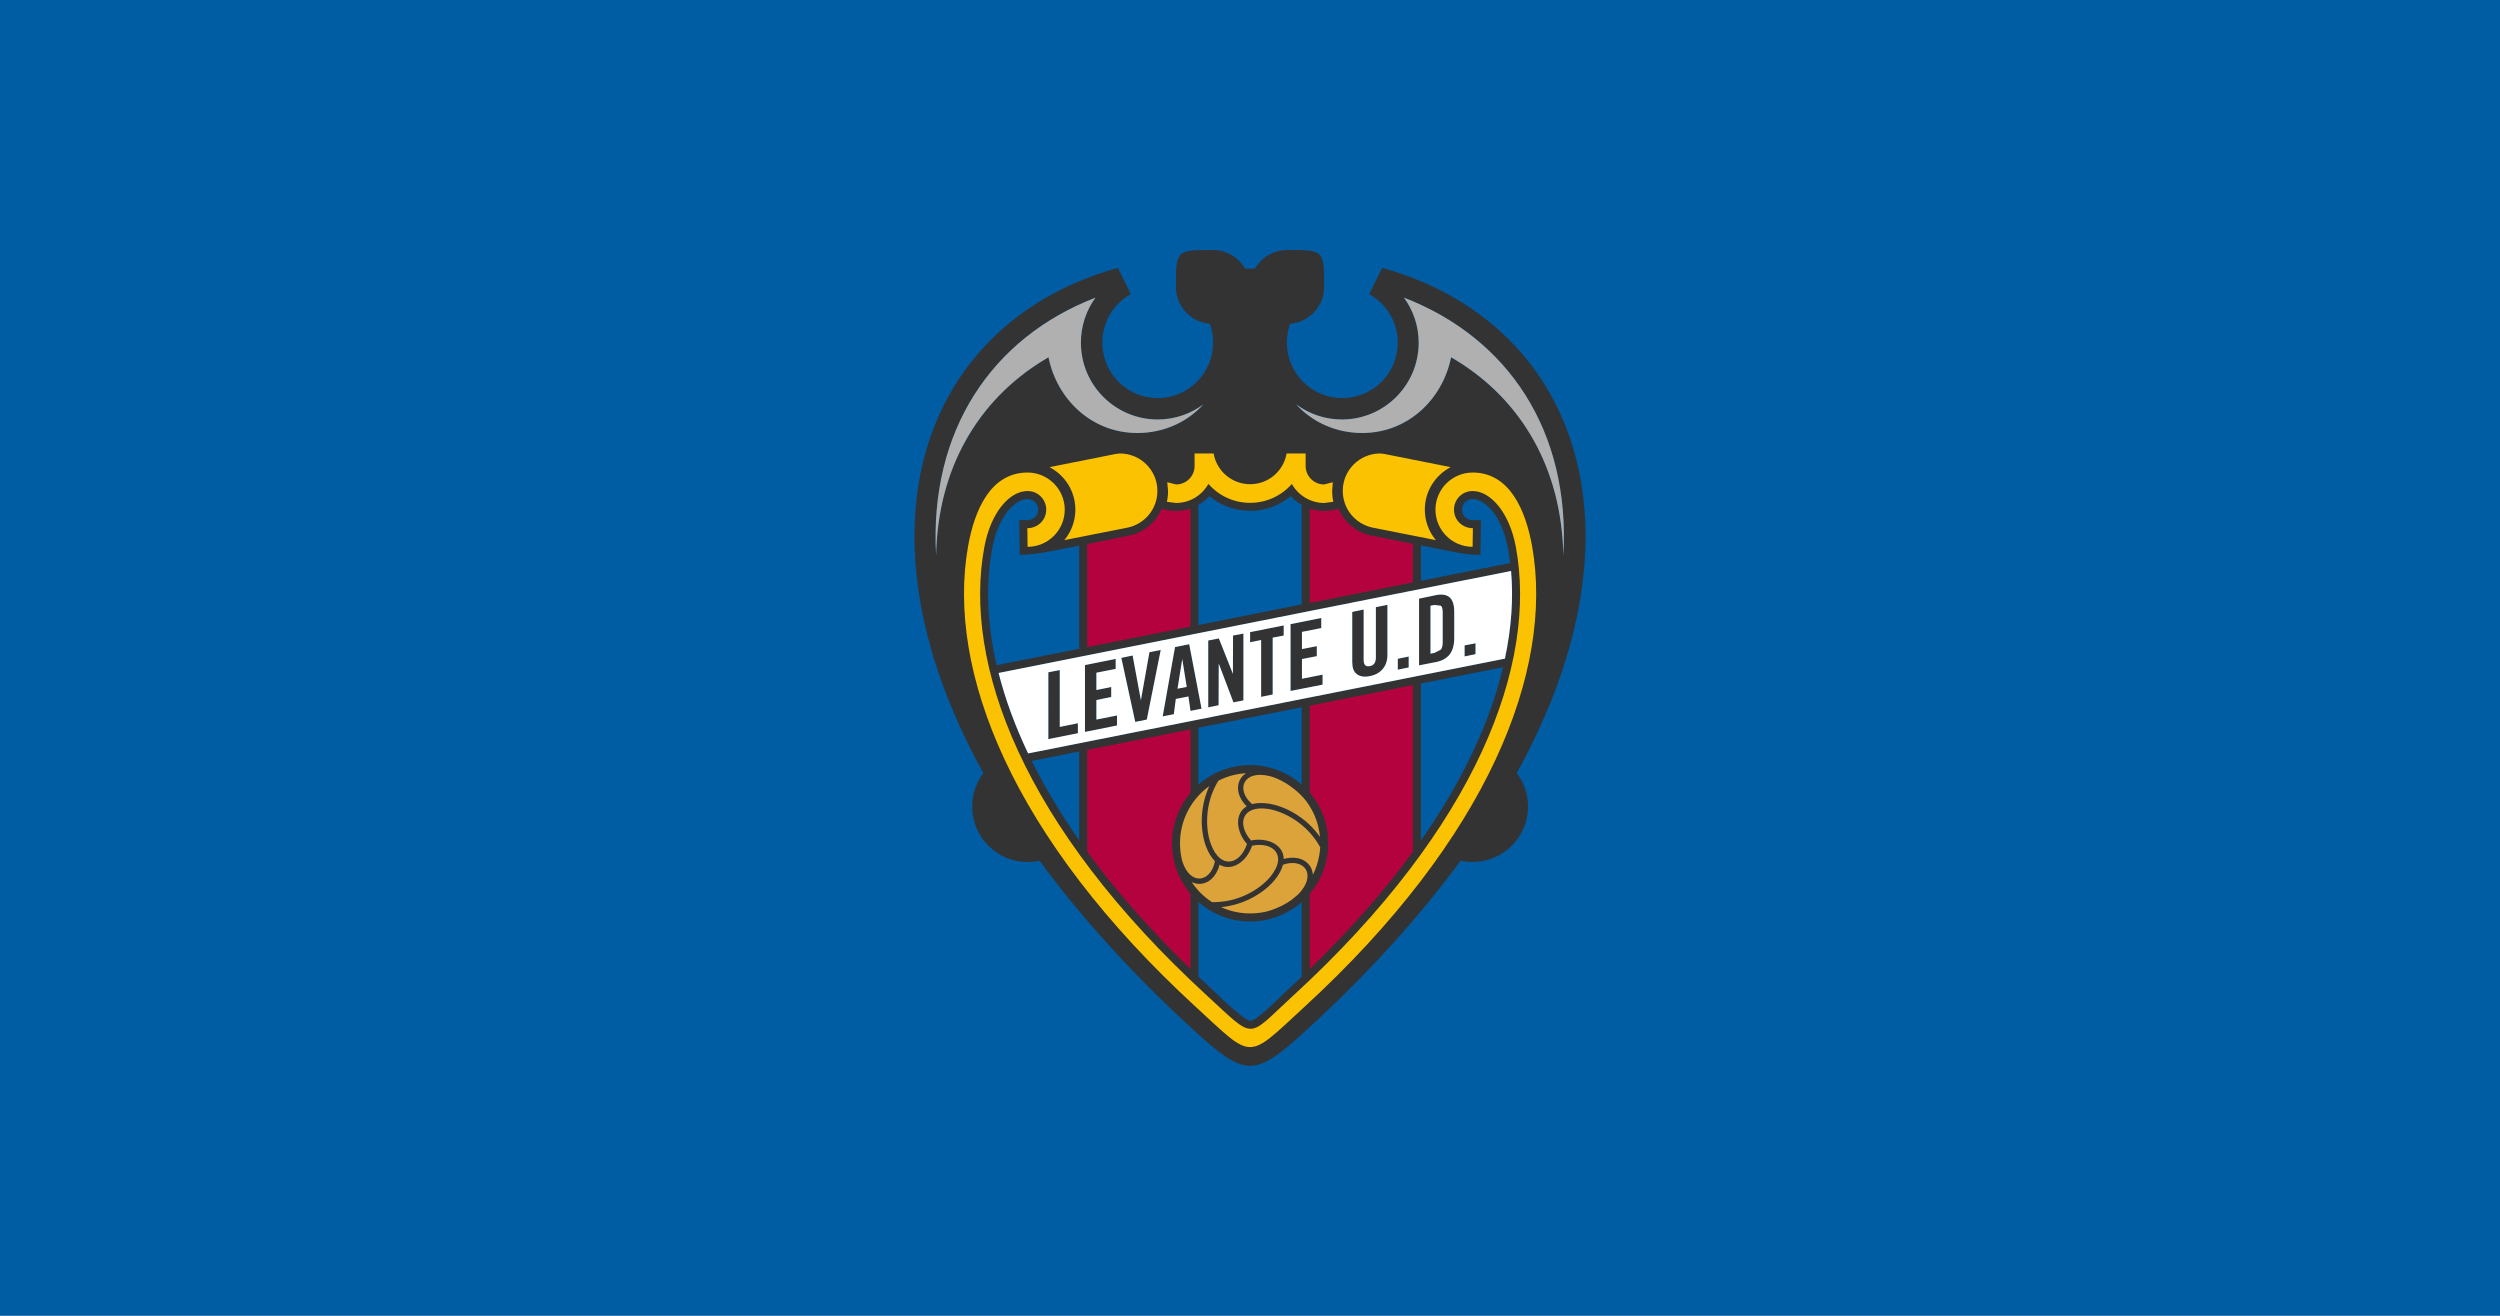 <svg version="1.1" viewBox="0 0 950 500" xml:space="preserve" xmlns="http://www.w3.org/2000/svg">
<path class="mono" d="m0 500h950v-500h-950z" style="fill:#005ca3"/>
<path d="m460.93 95.004c-14.016 0-14.068-0.001-14.068 14.016v0.002c0 7.383 5.686 13.419 12.869 14.018 0.798 2.245 1.248 4.638 1.248 7.182 0 11.623-9.428 21.051-21.051 21.051s-21.051-9.428-21.051-21.051c0-7.932 4.339-14.865 10.824-18.457l-4.889-9.977c-73.179 20.35-103.21 97.72-51.131 192-2.694 3.542-4.24 7.932-4.24 12.721 0 11.623 9.43 21.051 21.053 21.051 1.546 0 3.092-0.151 4.539-0.5 15.264 20.852 34.518 42.302 58.062 63.902 20.402 18.705 23.396 18.755 43.898-0.051 23.545-21.6 42.75-43.001 58.014-63.852 1.447 0.35 2.993 0.498 4.539 0.498 11.623 0 21.102-9.428 21.102-21.051 0-4.789-1.597-9.177-4.291-12.719 52.03-94.278 22-171.65-51.129-192l-4.939 9.977c6.485 3.592 10.875 10.526 10.875 18.457 0 11.623-9.429 21.051-21.102 21.051-11.623 0-21.051-9.428-21.051-21.051 0-2.544 0.45-4.939 1.248-7.184 7.233-0.598 12.92-6.635 12.92-14.018 0-14.017-0.049-14.016-14.066-14.016-5.237 0-9.776 2.842-12.221 7.082h-3.791c-2.395-4.24-6.984-7.082-12.172-7.082zm-44.648 18.105v0.002c-3.492 4.789-5.537 10.724-5.537 17.109 0 16.112 13.071 29.182 29.184 29.182 6.485 0 12.519-2.145 17.357-5.736-6.036 6.635-14.914 10.875-25.09 10.875-17.16 0-30.48-12.571-33.771-28.783l-1.746 1.047c-25.091 15.264-40.355 41.303-40.953 74.326-2.694-47.489 21.199-82.806 60.557-98.021zm117.23 0c39.408 15.214 63.303 50.532 60.559 98.021-0.599-33.023-15.813-59.062-40.904-74.326l-1.746-1.047c-3.292 16.212-16.611 28.783-33.771 28.783-10.176 0-19.054-4.24-25.09-10.875 4.839 3.592 10.875 5.736 17.359 5.736 16.112 0 29.182-13.069 29.182-29.182 0-6.385-2.096-12.32-5.588-17.109v-0.002zm-73.934 75.422c4.19 3.492 9.578 5.538 15.465 5.588 5.886 0 11.275-2.096 15.465-5.588 1.197 1.297 2.592 2.444 4.139 3.342v37.812l-39.258 7.832v-45.645c1.596-0.898 2.992-2.045 4.189-3.342zm-69.084 1.098c2.245 0 4.041 1.796 4.041 4.041 0 2.195-1.746 3.99-4.141 3.99h-3.043l0.148 13.17c-0.051 0.051 4.44-0.052 9.129-0.898 4.639-0.848 9.228-1.746 13.469-2.594v39.209l-31.377 6.234c-3.741-16.262-4.141-31.227-1.647-44.496 2.345-12.521 8.83-18.656 13.42-18.656zm169.05 0c4.639 0 11.125 6.136 13.469 18.656 0.349 1.846 0.599 3.742 0.848 5.688l-33.922 6.734 0.002-13.469 13.469 2.693c3.442 0.649 6.484 0.948 9.178 0.898l0.15-13.17h-3.043c-2.394 0-4.141-1.795-4.141-3.99 0-2.245 1.795-4.041 3.99-4.041zm14.666 27.338c0.898 10.276 0.2 21.45-2.344 33.322l-181.18 36.016c-5.038-10.575-8.73-20.801-11.225-30.578l194.75-38.76zm-26.916 8.98c-0.504 0.019-1.044 0.085-1.617 0.197l-6.434 1.348v25.342l6.434-1.248c2.295-0.45 4.042-1.446 5.189-2.893 1.147-1.497 1.744-3.542 1.744-6.186v-10.027c0-2.644-0.597-4.441-1.744-5.488-0.86-0.748-2.059-1.103-3.572-1.045zm-20.074 3.889-4.389 0.898v19.154c0 1.846-0.749 2.943-2.295 3.242-1.546 0.299-2.346-0.449-2.346-2.344v-19.154l-4.34 0.898v19.006c0 2.195 0.549 3.741 1.746 4.639 1.197 0.898 2.844 1.196 4.939 0.748 2.095-0.398 3.692-1.297 4.889-2.693 1.197-1.397 1.795-3.194 1.795-5.389v-19.006zm17.912 0.051 2.394 0.299c0.499 0.398 0.697 1.298 0.697 2.644v11.123c0 1.297-0.198 2.296-0.697 2.894l-2.394 1.248-1.547 0.297v-18.207l1.547-0.299zm-43.053 4.938-11.672 2.346v25.391l12.172-2.394v-3.791l-7.832 1.547v-7.482l5.637-1.098v-3.791l-5.637 1.096v-6.533l7.332-1.447v-3.842zm-14.268 2.844-12.77 2.545v3.84l4.189-0.848v21.6l4.391-0.898v-21.6l4.189-0.797v-3.842zm-15.312 3.092-3.941 0.748-0.051 14.566-5.338-13.469-4.039 0.797v25.393l3.939-0.797 0.053-15.863 5.586 14.764 3.791-0.748v-25.391zm88.191 3.691-4.139 0.799v4.189l4.139-0.848v-4.141zm-108.79 0.35-5.389 1.098-4.688 26.338 4.238-0.848 0.75-5.785 4.787-0.949 0.799 5.488 4.189-0.848-4.688-24.494zm-10.826 2.195-4.289 0.848-3.242 18.258-3.143-17.01-4.291 0.896 5.287 24.344 4.391-0.898 5.287-26.438zm94.23 2.494-4.141 0.85v4.139l4.141-0.848v-4.141zm-111.34 0.898-11.674 2.344v25.391l12.172-2.443v-3.791l-7.832 1.545v-7.432l5.637-1.147v-3.791l-5.637 1.147v-6.586l7.334-1.445v-3.791zm25.295 0.049 1.695 10.576-3.492 0.699 1.797-11.275zm121.91 3.092c-4.789 20.253-14.867 42.501-31.229 65.896v-59.709l31.229-6.188zm-168.46 1.098-4.34 0.85-0.002 25.391 11.225-2.244v-3.791l-6.883 1.397v-21.602zm91.938 14.123v29.381c-5.238-4.589-12.122-7.383-19.604-7.383-7.532 0-14.416 2.792-19.654 7.432v-21.648l39.258-7.781zm-84.553 16.811v33.771c-7.183-10.326-13.17-20.404-18.059-30.182l18.059-3.59zm45.295 57.166c5.238 4.589 12.122 7.432 19.654 7.432 7.482 0 14.366-2.793 19.604-7.383v28.385c-1.796 1.696-3.592 3.392-5.438 5.088-1.496 1.347-11.524 11.574-13.918 11.674-2.594 0.051-12.92-10.327-14.416-11.674-1.846-1.696-3.691-3.443-5.486-5.139v-28.383z" style="fill:#333"/>
<path class="mono" d="m556.55 249.44 4.14-0.848v-4.14l-4.14 0.798zm-158.18 31.427 11.224-2.245v-3.791l-6.884 1.397v-21.6l-4.34 0.848zm13.918-2.744 12.171-2.444v-3.791l-7.832 1.546v-7.433l5.637-1.147v-3.791l-5.637 1.147v-6.585l7.333-1.447v-3.791l-11.673 2.345zm24.493-30.279-3.243 18.257-3.143-17.01-4.29 0.898 5.288 24.343 4.39-0.898 5.288-26.438zm9.278 23.545 0.748-5.787 4.789-0.948 0.798 5.487 4.19-0.848-4.689-24.493-5.388 1.097-4.689 26.338zm13.069-2.594 3.941-0.798 0.051-15.863 5.587 14.765 3.791-0.748v-25.391l-3.941 0.748-0.051 14.566-5.338-13.469-4.04 0.798zm20.103-25.59v21.599l4.39-0.898v-21.599l4.19-0.798v-3.841l-12.77 2.544v3.841zm11.174 19.355 12.172-2.394v-3.791l-7.832 1.546v-7.482l5.637-1.097v-3.791l-5.637 1.097v-6.535l7.333-1.447v-3.841l-11.673 2.345zm23.445-30.03v19.006c0 2.195 0.549 3.741 1.746 4.639 1.197 0.898 2.843 1.197 4.939 0.748 2.095-0.398 3.691-1.297 4.888-2.694 1.197-1.397 1.796-3.193 1.796-5.388v-19.006l-4.39 0.898v19.155c0 1.846-0.748 2.943-2.295 3.242-1.546 0.299-2.345-0.45-2.345-2.345v-19.155zm17.31 21.949 4.14-0.848v-4.14l-4.14 0.848zm8.081-26.987v25.341l6.435-1.248c2.295-0.45 4.041-1.447 5.188-2.893 1.147-1.497 1.746-3.542 1.746-6.186v-10.027c0-2.644-0.599-4.439-1.746-5.487-1.147-0.997-2.893-1.297-5.188-0.848zm34.968-10.525c0.898 10.276 0.199 21.45-2.345 33.322l-181.18 36.016c-5.038-10.575-8.729-20.801-11.224-30.578zm-126.75 44.745 1.796-11.274 1.696 10.575zm96.125-13.319v-18.207l1.546-0.299 2.394 0.299c0.499 0.398 0.699 1.297 0.699 2.644v11.124c0 1.297-0.199 2.295-0.699 2.893l-2.394 1.248z" style="fill:#fff"/>
<path d="m533.51 113.11c39.408 15.214 63.302 50.532 60.558 98.021-0.599-33.023-15.813-59.062-40.904-74.326l-1.746-1.047c-3.292 16.212-16.611 28.783-33.771 28.783-10.176 0-19.055-4.24-25.091-10.875 4.839 3.592 10.875 5.737 17.359 5.737 16.112 0 29.182-13.069 29.182-29.182 0-6.385-2.095-12.321-5.587-17.11m-117.23 0c-3.492 4.789-5.537 10.725-5.537 17.11 0 16.112 13.069 29.182 29.182 29.182 6.485 0 12.521-2.145 17.359-5.737-6.036 6.635-14.915 10.875-25.091 10.875-17.16 0-30.479-12.571-33.771-28.783l-1.746 1.047c-25.091 15.264-40.356 41.303-40.954 74.326-2.694-47.489 21.2-82.806 60.558-98.021" style="fill:#b0b0b0"/>
<path d="m536.9 323.67c-10.575 14.516-23.595 29.431-39.208 44.596v-28.583c4.39-5.188 7.034-11.872 7.034-19.255 0-7.333-2.644-14.067-7.034-19.255v-33.023l39.208-7.832zm-39.208-130.45c1.696 0.599 3.592 0.948 5.537 0.948 1.846 0 3.592-0.398 5.387-0.848 2.195 5.088 6.684 8.929 12.221 10.126l16.062 3.193v14.666l-39.208 7.832zm-45.294 174.99c-15.713-15.165-28.683-30.08-39.258-44.596v-38.66l39.258-7.782v24.094c-4.39 5.188-7.034 11.872-7.034 19.155 0 7.333 2.644 14.017 7.034 19.205zm-39.258-161.47c9.278-1.846 16.112-3.292 16.112-3.292 5.537-1.197 10.027-5.038 12.221-10.126 1.796 0.45 3.542 0.848 5.388 0.848 1.945 0 3.791-0.349 5.537-0.898v44.845l-39.258 7.782z" style="fill:#b3023d"/>
<path d="m498.89 332.44c-0.249-4.739-4.988-7.732-11.074-6.036-0.051-5.437-6.186-8.281-12.421-7.034-5.437-6.086-3.592-13.518 6.535-11.972 5.886 0.948 14.765 5.437 19.754 14.566-0.249 3.741-1.197 7.283-2.793 10.475m-46.042 2.744c4.19 2.045 9.029-0.549 10.575-6.585 4.789 2.694 10.326-1.197 12.371-7.233 7.981-1.646 13.518 3.642 7.083 11.623-3.741 4.639-11.972 10.026-22.298 9.827-3.093-1.995-5.737-4.589-7.732-7.632m6.684-36.465c-3.941 8.63-3.292 17.609-1.197 23.046 0.948 2.444 2.095 4.24 3.342 5.487-1.546 8.081-9.378 9.478-12.421 0-0.549-2.195-0.848-4.44-0.848-6.834 0-8.929 4.39-16.861 11.124-21.699m13.967-4.888c-3.991 2.544-4.24 8.131 0.249 12.571-4.689 2.793-4.09 9.528 0.102 14.316-2.544 7.732-9.927 9.877-13.618 0.299-2.145-5.537-2.694-15.464 2.744-24.343 3.192-1.646 6.734-2.644 10.525-2.843m28.084 24.193c-5.437-7.782-13.618-11.723-19.355-12.62-2.594-0.398-4.739-0.299-6.435 0.149-6.385-5.487-3.392-13.219 6.934-10.575 3.192 0.848 8.331 3.492 12.521 8.081 3.542 4.09 5.836 9.278 6.335 14.965m-10.875 23.994 2.195-1.796zm-8.231 4.041c-2.345 0.699-4.839 1.047-7.433 1.047-3.941 0-7.682-0.848-11.024-2.394 9.378-0.898 16.811-5.936 20.452-10.426 1.646-2.045 2.594-3.941 3.043-5.687 7.981-2.793 13.219 3.691 5.737 11.324l-0.349 0.299-2.195 1.796c-2.444 1.796-5.238 3.192-8.231 4.041 2.993-0.848 5.787-2.245 8.231-4.041-2.095 1.496-4.939 2.993-8.231 4.041" style="fill-rule:evenodd;fill:#dca33a"/>
<path d="m475.04 191.08c-6.335 0-11.972-2.793-15.863-7.183-2.394 4.29-6.984 7.233-12.321 7.233l-3.442-0.45c0.299-1.297 0.448-2.694 0.448-4.14l-0.299-3.292 3.342 0.848c3.891 0 7.034-3.143 7.034-7.034v-4.739h7.233c1.148 6.635 6.934 11.673 13.868 11.673 6.984 0 12.72-5.038 13.868-11.673h7.233v4.739c0 3.891 3.143 7.034 7.034 7.034l3.292-0.848-0.249 3.292c0 1.447 0.149 2.843 0.448 4.14l-3.442 0.45c-5.288 0-9.927-2.943-12.321-7.233-3.841 4.39-9.528 7.183-15.863 7.183m-77.469 2.594c0-3.891-3.143-7.083-7.083-7.083-7.034 0-14.017 8.38-16.412 21.151-8.281 44.296 14.316 106.15 84.752 170.75 18.507 16.96 14.716 16.212 32.424 0 70.435-64.599 93.033-126.45 84.752-170.75-2.394-12.77-9.428-21.151-16.461-21.151-3.891 0-7.034 3.192-7.034 7.083s3.143 7.034 7.183 7.034l-0.102 7.083c-7.782 0-14.117-6.335-14.117-14.117 0-7.782 6.335-14.117 14.167-14.117 14.017 0.051 20.103 14.217 22.597 28.184 8.231 46.99-16.511 110.64-86.897 175.19-21.699 19.953-18.906 19.953-40.605 0-70.385-64.549-95.128-128.2-86.897-175.19 2.444-13.967 8.58-28.134 22.597-28.184 7.832 0 14.167 6.335 14.167 14.117 0 7.782-6.335 14.117-14.117 14.117l-0.102-7.083c4.041 0 7.183-3.143 7.183-7.034m26.538-21.2 1.496-0.149c7.832 0 14.217 6.385 14.217 14.217 0 6.834-4.789 12.521-11.174 13.917l-0.499 0.102-23.694 4.689c2.594-3.143 4.19-7.183 4.19-11.573 0-7.034-3.991-13.119-9.827-16.162zm101.81 0 25.341 5.038c-5.836 3.043-9.827 9.129-9.827 16.162 0 4.39 1.596 8.43 4.19 11.573l-23.695-4.689-0.499-0.102c-6.385-1.397-11.174-7.083-11.174-13.917 0-7.832 6.335-14.217 14.217-14.217z" style="fill:#fac200"/>
</svg>

